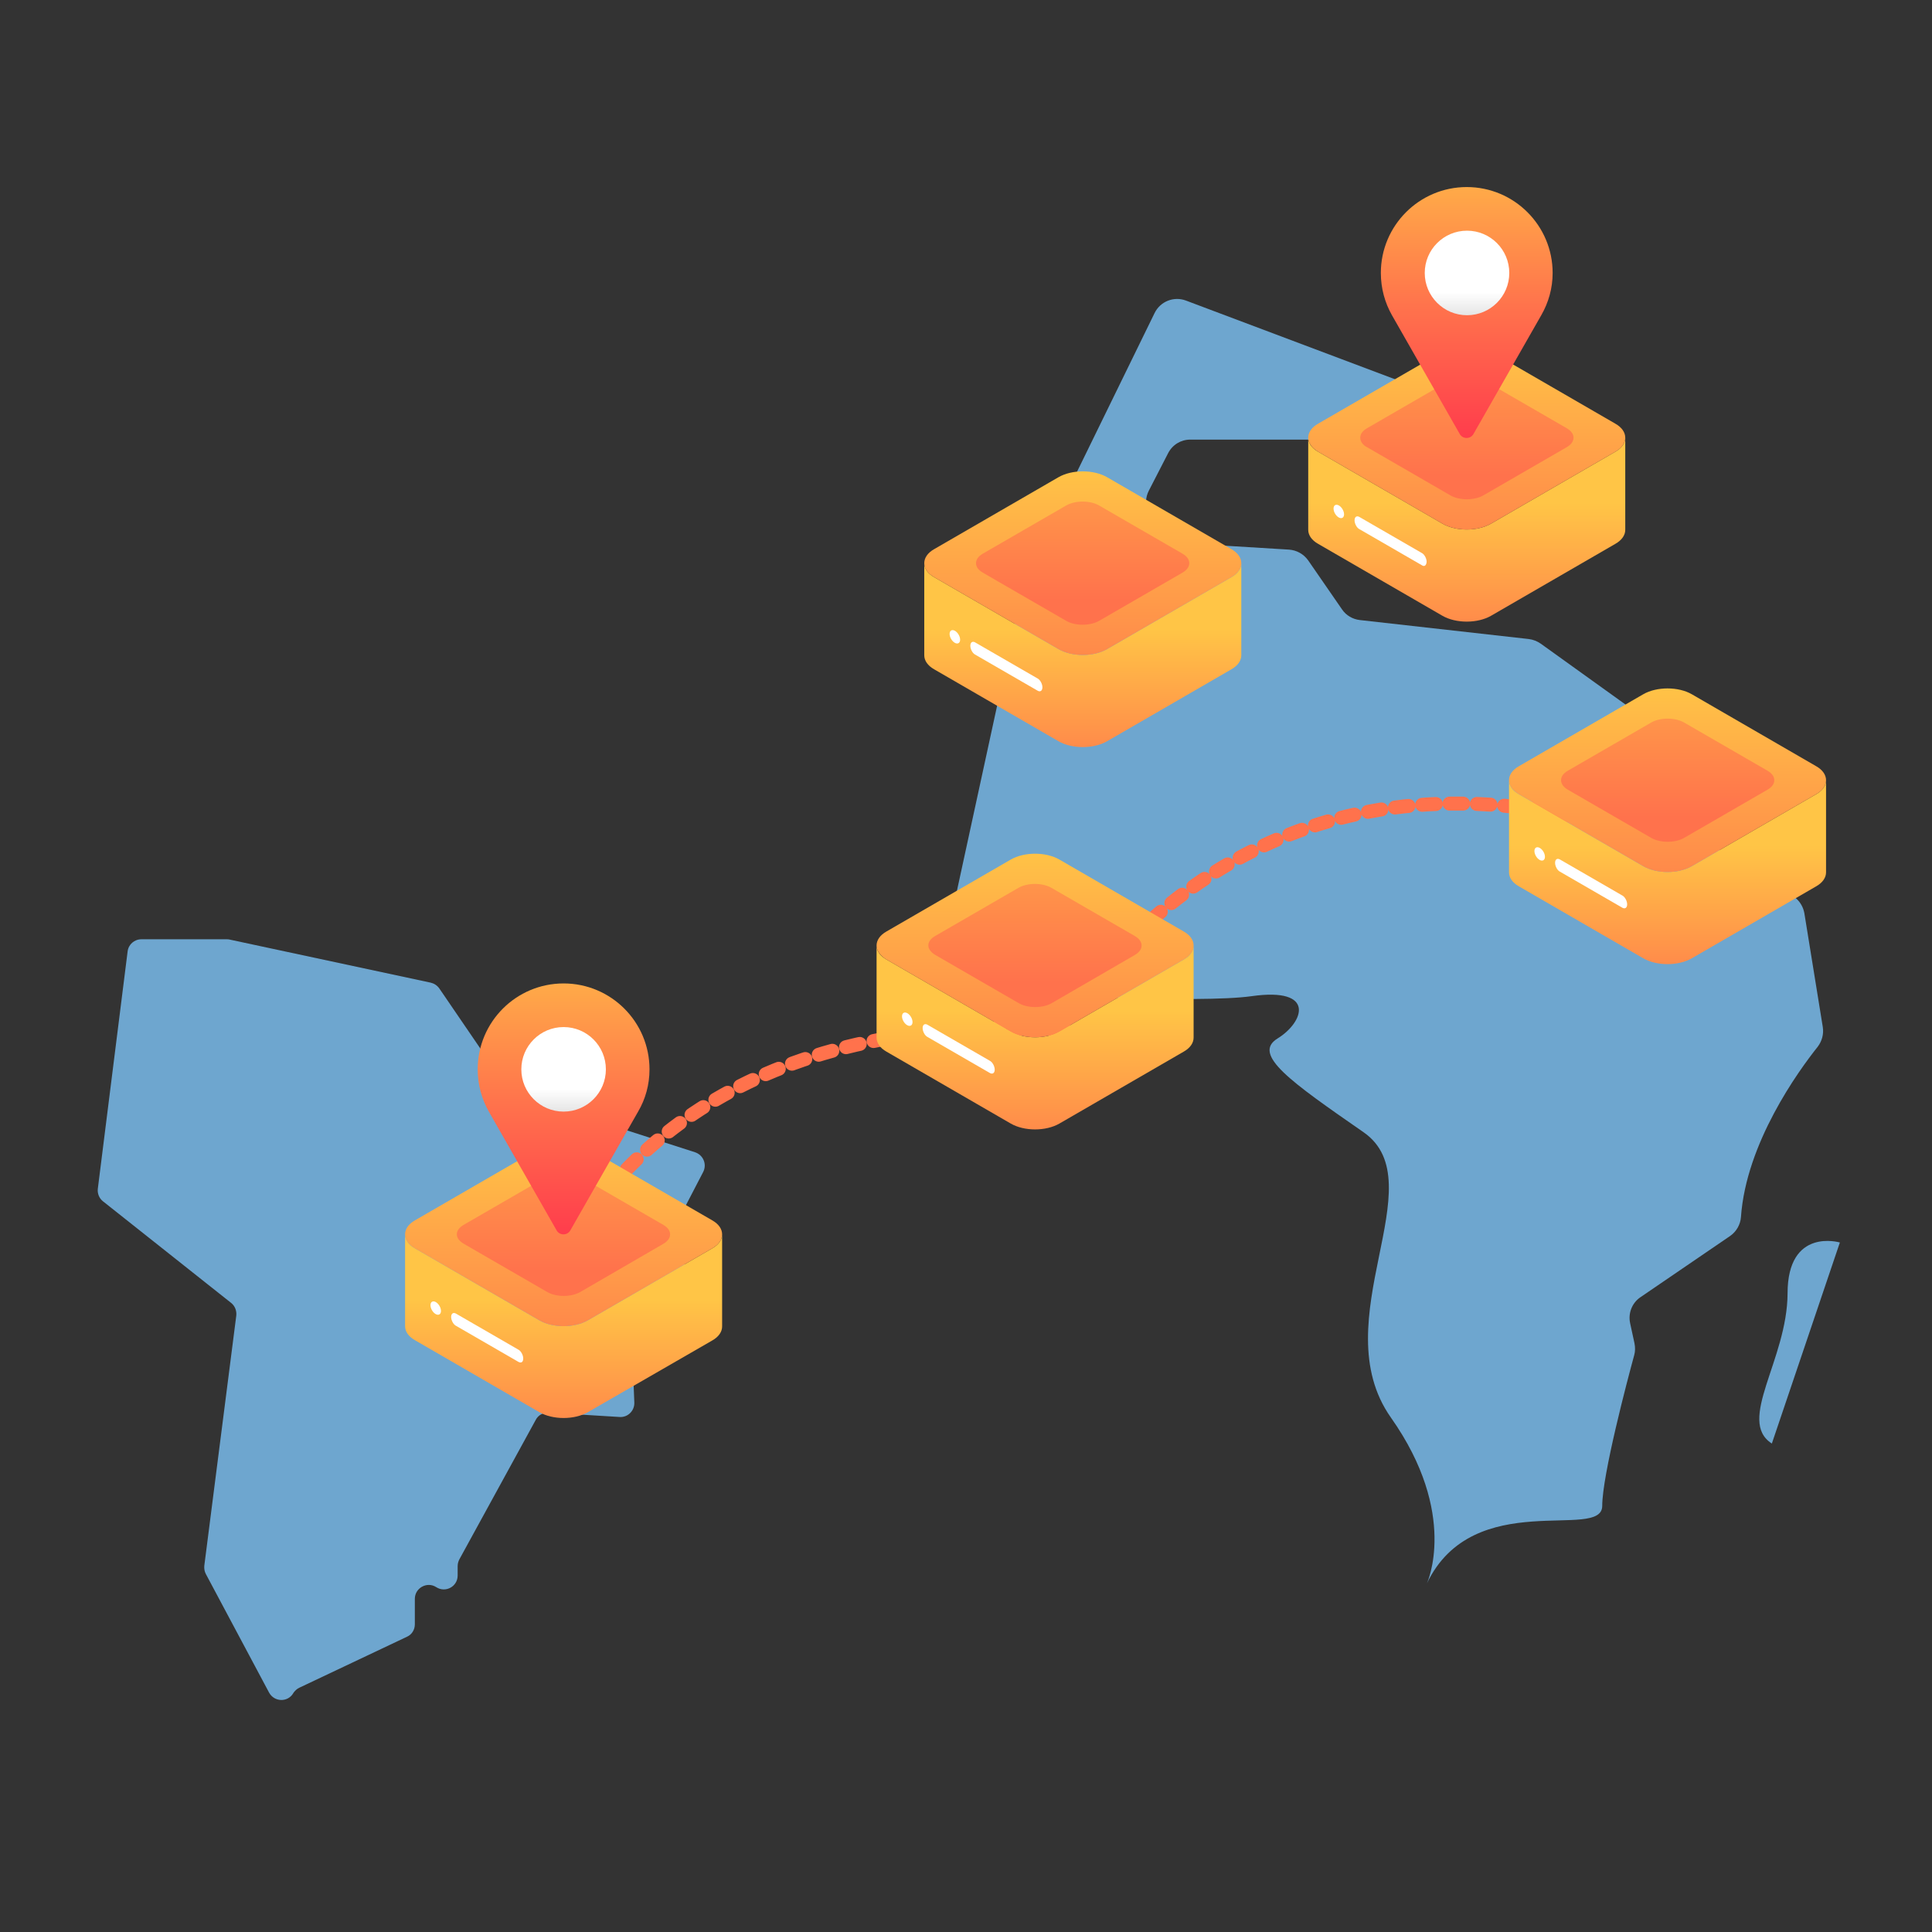 <svg xmlns="http://www.w3.org/2000/svg" width="692" height="692" viewBox="0 0 692 692" fill="none"><rect x="0" y="0" width="692" height="692" fill="#333333" stroke="none"/><path d="M337.359 343.898L363.952 221.415C364.244 220.25 364.729 219.182 365.408 218.212L376.57 202.198C378.414 199.577 378.705 196.277 377.443 193.366C376.375 190.939 376.375 188.125 377.54 185.795L413.548 112.131C415.586 107.957 420.439 106.016 424.806 107.666L502.935 137.074C510.991 140.082 510.603 151.535 502.45 154.058L492.842 157.067C491.968 157.358 491.095 157.455 490.124 157.455H426.359C422.962 157.455 419.953 159.299 418.4 162.308L411.509 175.702C408.986 180.554 411.315 186.475 416.362 188.319L433.735 194.725C434.511 195.016 435.385 195.21 436.258 195.307L461.687 196.86C464.404 197.054 466.928 198.413 468.578 200.742L480.71 218.309C482.166 220.444 484.495 221.803 487.115 222.094L547.581 228.888C549.134 229.082 550.589 229.664 551.851 230.538L607.27 270.33C609.211 271.689 610.472 273.727 610.861 276.057L617.363 312.161C618.14 316.432 621.828 319.537 626.195 319.537H637.357C641.821 319.537 645.509 322.74 646.286 327.108L652.885 367.871C653.274 370.394 652.594 372.918 651.041 374.956C644.151 383.594 625.419 409.41 623.575 435.906C623.381 438.624 621.925 441.147 619.693 442.7L587.567 464.635C584.559 466.673 583.103 470.361 583.879 473.952L585.432 481.134C585.723 482.59 585.723 484.046 585.335 485.405C582.909 494.237 573.883 528.4 573.883 539.367C573.883 552.081 527.781 532.379 511.088 567.125C511.088 567.125 522.638 542.376 498.18 507.727C473.722 472.982 514.388 423.58 488.377 405.528C462.366 387.476 448.293 377.673 457.611 371.947C466.928 366.221 471.587 353.507 448.293 356.807C429.853 359.427 370.067 356.321 345.706 354.963C340.174 354.574 336.195 349.333 337.359 343.898Z" fill="#6EA6CF"></path><path d="M634.639 517.045L659 445.03C659 445.03 640.268 439.498 640.268 463.276C640.171 487.055 621.925 508.892 634.639 517.045Z" fill="#6EA6CF"></path><path d="M35.033 425.813L45.709 340.792C46 338.269 48.135 336.425 50.658 336.425H81.134C81.522 336.425 81.813 336.425 82.201 336.522L154.216 351.954C155.478 352.245 156.546 352.924 157.322 353.992L181.974 390.096C182.556 390.97 183.527 391.649 184.595 392.038L248.942 412.71C251.854 413.681 253.31 416.981 251.854 419.795L241.372 439.983C240.692 441.342 240.595 442.992 241.275 444.35L245.448 453.473C246.807 456.385 245.157 459.685 242.051 460.364L229.725 463.276C227.396 463.858 225.746 465.897 225.843 468.323L227.202 502.389C227.299 505.301 224.872 507.727 221.961 507.533L196.532 505.98C194.591 505.883 192.747 506.854 191.874 508.601L164.504 558.584C164.116 559.361 163.922 560.137 163.922 561.011V564.31C163.922 568.29 159.554 570.619 156.254 568.484C152.955 566.349 148.587 568.775 148.587 572.657V581.78C148.587 583.721 147.519 585.468 145.773 586.245L107.242 604.491C106.368 604.879 105.689 605.559 105.106 606.335L105.009 606.529C102.971 609.829 98.216 609.635 96.371 606.238L73.758 563.825C73.272 562.952 73.078 561.884 73.175 560.816L84.628 471.235C84.822 469.488 84.142 467.741 82.784 466.673L36.877 430.277C35.518 429.21 34.839 427.463 35.033 425.813Z" fill="#6EA6CF"></path><path d="M196.047 462.791C196.047 462.791 196.338 462.014 196.824 460.558" stroke="#FF724C" stroke-width="5" stroke-linecap="round" stroke-linejoin="round"></path><path d="M200.9 451.532C214.002 425.716 257.386 364.474 372.202 368.55" stroke="#FF724C" stroke-width="5" stroke-linecap="round" stroke-linejoin="round" stroke-dasharray="5.06 5.06"></path><path d="M377.055 368.841C377.831 368.841 378.705 368.938 379.481 368.938C379.481 368.938 379.87 368.162 380.743 366.803" stroke="#FF724C" stroke-width="5" stroke-linecap="round" stroke-linejoin="round"></path><path d="M385.984 358.942C405.104 331.863 467.898 261.887 584.656 297.894" stroke="#FF724C" stroke-width="5" stroke-linecap="round" stroke-linejoin="round" stroke-dasharray="4.9 4.9"></path><path d="M589.12 299.35C589.897 299.641 590.673 299.835 591.45 300.126" stroke="#FF724C" stroke-width="5" stroke-linecap="round" stroke-linejoin="round"></path><path d="M145.093 442.118C145.093 443.962 146.258 445.806 148.684 447.165L193.135 472.885C197.988 475.699 205.752 475.699 210.605 472.885L255.056 447.165C257.483 445.806 258.647 443.962 258.647 442.118V475.117C258.647 476.961 257.483 478.805 255.056 480.164L210.605 505.786C205.752 508.601 197.988 508.601 193.135 505.786L148.684 480.067C146.258 478.708 145.093 476.864 145.093 475.02V442.118Z" fill="url(#paint0_linear_398_72)"></path><path d="M145.093 442.118C145.093 440.274 146.258 438.43 148.684 437.071L193.135 411.352C197.988 408.537 205.752 408.537 210.605 411.352L255.056 437.071C257.483 438.43 258.647 440.274 258.647 442.118C258.647 443.962 257.483 445.806 255.056 447.165L210.605 472.885C205.752 475.699 197.988 475.699 193.135 472.885L148.684 447.165C146.258 445.806 145.093 443.962 145.093 442.118Z" fill="url(#paint1_linear_398_72)"></path><path d="M163.631 442.118C163.631 440.856 164.407 439.692 166.057 438.721L195.95 421.445C199.153 419.601 204.491 419.601 207.694 421.445L237.587 438.721C239.237 439.692 240.013 440.856 240.013 442.118C240.013 443.38 239.237 444.544 237.587 445.515L207.791 462.791C204.588 464.635 199.25 464.635 196.047 462.791L166.154 445.515C164.504 444.544 163.631 443.38 163.631 442.118Z" fill="url(#paint2_linear_398_72)"></path><path d="M157.389 470.783C158.129 470.35 158.137 468.986 157.407 467.737C156.676 466.487 155.484 465.825 154.743 466.258C154.003 466.691 153.995 468.055 154.725 469.304C155.456 470.553 156.648 471.215 157.389 470.783Z" fill="white"></path><path d="M185.759 487.831L163.242 474.826C162.369 474.34 161.593 472.884 161.593 471.72C161.593 470.555 162.272 469.973 163.242 470.458L185.759 483.463C186.633 483.949 187.409 485.405 187.409 486.569C187.409 487.831 186.73 488.316 185.759 487.831Z" fill="white"></path><path d="M232.637 383.011C232.637 366.027 218.855 352.245 201.87 352.245C184.886 352.245 171.104 366.027 171.104 383.011C171.104 388.544 172.56 393.688 175.083 398.152L199.347 440.662C200.415 442.603 203.229 442.603 204.297 440.662L228.561 398.152C231.181 393.688 232.637 388.544 232.637 383.011Z" fill="url(#paint3_linear_398_72)"></path><path d="M201.871 398.152C210.232 398.152 217.011 391.373 217.011 383.011C217.011 374.65 210.232 367.871 201.871 367.871C193.509 367.871 186.73 374.65 186.73 383.011C186.73 391.373 193.509 398.152 201.871 398.152Z" fill="url(#paint4_linear_398_72)"></path><path d="M468.578 156.776C468.578 158.62 469.743 160.464 472.169 161.823L516.62 187.542C521.473 190.357 529.237 190.357 534.09 187.542L578.541 161.823C580.968 160.464 582.132 158.62 582.132 156.776V189.775C582.132 191.619 580.968 193.463 578.541 194.822L534.09 220.541C529.237 223.356 521.473 223.356 516.62 220.541L472.169 194.822C469.743 193.463 468.578 191.619 468.578 189.775V156.776V156.776Z" fill="url(#paint5_linear_398_72)"></path><path d="M468.578 156.776C468.578 154.932 469.743 153.088 472.169 151.729L516.62 126.01C521.473 123.195 529.237 123.195 534.09 126.01L578.541 151.729C580.968 153.088 582.132 154.932 582.132 156.776C582.132 158.62 580.968 160.464 578.541 161.823L534.09 187.542C529.237 190.357 521.473 190.357 516.62 187.542L472.169 161.823C469.84 160.464 468.578 158.62 468.578 156.776Z" fill="url(#paint6_linear_398_72)"></path><path d="M487.212 156.776C487.212 155.514 487.989 154.35 489.639 153.379L519.532 136.103C522.735 134.259 528.073 134.259 531.275 136.103L561.168 153.379C562.818 154.35 563.595 155.514 563.595 156.776C563.595 158.038 562.818 159.202 561.168 160.173L531.275 177.449C528.073 179.293 522.735 179.293 519.532 177.449L489.639 160.173C487.989 159.299 487.212 158.038 487.212 156.776Z" fill="url(#paint7_linear_398_72)"></path><path d="M480.854 185.453C481.594 185.02 481.602 183.656 480.872 182.407C480.141 181.157 478.949 180.495 478.209 180.928C477.468 181.361 477.46 182.725 478.19 183.974C478.921 185.224 480.113 185.886 480.854 185.453Z" fill="white"></path><path d="M509.341 202.489L486.824 189.484C485.951 188.998 485.174 187.542 485.174 186.378C485.174 185.213 485.854 184.631 486.824 185.116L509.341 198.121C510.215 198.607 510.991 200.063 510.991 201.227C510.894 202.489 510.215 203.071 509.341 202.489Z" fill="white"></path><path d="M556.122 97.766C556.122 80.782 542.34 67 525.355 67C508.37 67 494.589 80.782 494.589 97.766C494.589 103.299 496.044 108.443 498.568 112.907L522.832 155.417C523.899 157.358 526.714 157.358 527.781 155.417L552.045 112.907C554.666 108.345 556.122 103.202 556.122 97.766Z" fill="url(#paint8_linear_398_72)"></path><path d="M525.452 112.907C533.814 112.907 540.593 106.128 540.593 97.766C540.593 89.405 533.814 82.626 525.452 82.626C517.09 82.626 510.312 89.405 510.312 97.766C510.312 106.128 517.09 112.907 525.452 112.907Z" fill="url(#paint9_linear_398_72)"></path><path d="M331.051 201.712C331.051 203.557 332.215 205.401 334.642 206.759L379.093 232.479C383.946 235.294 391.71 235.294 396.563 232.479L441.014 206.759C443.441 205.401 444.605 203.557 444.605 201.712V234.711C444.605 236.555 443.441 238.399 441.014 239.758L396.563 265.478C391.71 268.292 383.946 268.292 379.093 265.478L334.642 239.758C332.215 238.399 331.051 236.555 331.051 234.711V201.712Z" fill="url(#paint10_linear_398_72)"></path><path d="M331.051 201.712C331.051 199.868 332.215 198.024 334.642 196.666L379.093 170.946C383.946 168.131 391.71 168.131 396.563 170.946L441.014 196.666C443.441 198.024 444.605 199.868 444.605 201.712C444.605 203.557 443.441 205.401 441.014 206.759L396.563 232.479C391.71 235.294 383.946 235.294 379.093 232.479L334.642 206.759C332.215 205.401 331.051 203.557 331.051 201.712Z" fill="url(#paint11_linear_398_72)"></path><path d="M349.588 201.712C349.588 200.451 350.365 199.286 352.015 198.316L381.908 181.04C385.111 179.196 390.449 179.196 393.651 181.04L423.544 198.316C425.194 199.286 425.971 200.451 425.971 201.712C425.971 202.974 425.194 204.139 423.544 205.109L393.651 222.385C390.449 224.229 385.111 224.229 381.908 222.385L352.015 205.109C350.365 204.139 349.588 202.974 349.588 201.712Z" fill="url(#paint12_linear_398_72)"></path><path d="M343.334 230.352C344.075 229.919 344.083 228.555 343.352 227.306C342.622 226.056 341.43 225.394 340.689 225.827C339.949 226.26 339.941 227.624 340.671 228.873C341.402 230.123 342.594 230.785 343.334 230.352Z" fill="white"></path><path d="M371.717 247.425L349.2 234.42C348.327 233.935 347.55 232.479 347.55 231.314C347.55 230.15 348.23 229.567 349.2 230.053L371.717 243.058C372.591 243.543 373.367 244.999 373.367 246.164C373.367 247.425 372.591 247.911 371.717 247.425Z" fill="white"></path><path d="M540.496 279.454C540.496 281.298 541.66 283.142 544.087 284.501L588.538 310.22C593.391 313.035 601.155 313.035 606.008 310.22L650.459 284.501C652.885 283.142 654.05 281.298 654.05 279.454V312.452C654.05 314.296 652.885 316.14 650.459 317.499L606.008 343.219C601.155 346.033 593.391 346.033 588.538 343.219L544.087 317.499C541.66 316.14 540.496 314.296 540.496 312.452V279.454Z" fill="url(#paint13_linear_398_72)"></path><path d="M540.496 279.454C540.496 277.61 541.66 275.766 544.087 274.407L588.538 248.687C593.391 245.873 601.155 245.873 606.008 248.687L650.459 274.407C652.885 275.766 654.05 277.61 654.05 279.454C654.05 281.298 652.885 283.142 650.459 284.501L606.008 310.22C601.155 313.035 593.391 313.035 588.538 310.22L544.087 284.501C541.66 283.045 540.496 281.298 540.496 279.454Z" fill="url(#paint14_linear_398_72)"></path><path d="M559.13 279.454C559.13 278.192 559.907 277.027 561.557 276.057L591.449 258.781C594.652 256.937 599.99 256.937 603.193 258.781L633.086 276.057C634.736 277.027 635.513 278.192 635.513 279.454C635.513 280.715 634.736 281.88 633.086 282.851L603.193 300.126C599.99 301.97 594.652 301.97 591.449 300.126L561.557 282.851C559.907 281.88 559.13 280.618 559.13 279.454Z" fill="url(#paint15_linear_398_72)"></path><path d="M552.805 308.114C553.546 307.681 553.554 306.317 552.823 305.067C552.093 303.818 550.901 303.156 550.16 303.589C549.42 304.022 549.412 305.386 550.142 306.635C550.873 307.884 552.065 308.546 552.805 308.114Z" fill="white"></path><path d="M581.162 325.167L558.645 312.161C557.771 311.676 556.995 310.22 556.995 309.055C556.995 307.891 557.674 307.308 558.645 307.794L581.162 320.799C582.035 321.284 582.812 322.74 582.812 323.905C582.812 325.07 582.132 325.652 581.162 325.167Z" fill="white"></path><path d="M313.969 338.657C313.969 340.501 315.134 342.345 317.56 343.704L362.011 369.424C366.864 372.238 374.628 372.238 379.481 369.424L423.932 343.704C426.359 342.345 427.523 340.501 427.523 338.657V371.656C427.523 373.5 426.359 375.344 423.932 376.703L379.481 402.422C374.628 405.237 366.864 405.237 362.011 402.422L317.56 376.703C315.134 375.344 313.969 373.5 313.969 371.656V338.657Z" fill="url(#paint16_linear_398_72)"></path><path d="M313.969 338.657C313.969 336.813 315.134 334.969 317.56 333.61L362.011 307.891C366.864 305.076 374.628 305.076 379.481 307.891L423.932 333.61C426.359 334.969 427.523 336.813 427.523 338.657C427.523 340.501 426.359 342.345 423.932 343.704L379.481 369.424C374.628 372.238 366.864 372.238 362.011 369.424L317.56 343.704C315.134 342.248 313.969 340.404 313.969 338.657Z" fill="url(#paint17_linear_398_72)"></path><path d="M332.507 338.657C332.507 337.396 333.283 336.231 334.933 335.26L364.826 317.985C368.029 316.141 373.367 316.141 376.57 317.985L406.463 335.26C408.113 336.231 408.889 337.396 408.889 338.657C408.889 339.919 408.113 341.084 406.463 342.054L376.667 359.33C373.464 361.174 368.126 361.174 364.923 359.33L335.03 342.054C333.38 341.084 332.507 339.822 332.507 338.657Z" fill="url(#paint18_linear_398_72)"></path><path d="M326.285 367.314C327.025 366.881 327.033 365.517 326.303 364.268C325.572 363.018 324.38 362.356 323.639 362.789C322.899 363.222 322.891 364.586 323.621 365.835C324.352 367.085 325.544 367.747 326.285 367.314Z" fill="white"></path><path d="M354.635 384.37L332.118 371.365C331.245 370.88 330.468 369.424 330.468 368.259C330.468 367.094 331.148 366.512 332.118 366.997L354.635 380.003C355.508 380.488 356.285 381.944 356.285 383.109C356.285 384.273 355.606 384.855 354.635 384.37Z" fill="white"></path><defs><linearGradient id="paint0_linear_398_72" x1="201.905" y1="526.98" x2="201.905" y2="465.495" gradientUnits="userSpaceOnUse"><stop stop-color="#FF724C"></stop><stop offset="1" stop-color="#FFC546"></stop></linearGradient><linearGradient id="paint1_linear_398_72" x1="201.905" y1="501.566" x2="201.905" y2="406.342" gradientUnits="userSpaceOnUse"><stop stop-color="#FF724C"></stop><stop offset="1" stop-color="#FFC546"></stop></linearGradient><linearGradient id="paint2_linear_398_72" x1="201.905" y1="455.384" x2="201.905" y2="370.438" gradientUnits="userSpaceOnUse"><stop stop-color="#FF724C"></stop><stop offset="1" stop-color="#FFC546"></stop></linearGradient><linearGradient id="paint3_linear_398_72" x1="201.905" y1="453.198" x2="201.905" y2="331.797" gradientUnits="userSpaceOnUse"><stop stop-color="#FF304C"></stop><stop offset="0.474" stop-color="#FF724C"></stop><stop offset="1" stop-color="#FFC546"></stop></linearGradient><linearGradient id="paint4_linear_398_72" x1="201.905" y1="471.58" x2="201.905" y2="390.01" gradientUnits="userSpaceOnUse"><stop></stop><stop offset="1" stop-color="white"></stop></linearGradient><linearGradient id="paint5_linear_398_72" x1="525.411" y1="241.675" x2="525.411" y2="180.189" gradientUnits="userSpaceOnUse"><stop stop-color="#FF724C"></stop><stop offset="1" stop-color="#FFC546"></stop></linearGradient><linearGradient id="paint6_linear_398_72" x1="525.411" y1="216.261" x2="525.411" y2="121.036" gradientUnits="userSpaceOnUse"><stop stop-color="#FF724C"></stop><stop offset="1" stop-color="#FFC546"></stop></linearGradient><linearGradient id="paint7_linear_398_72" x1="525.411" y1="170.078" x2="525.411" y2="85.133" gradientUnits="userSpaceOnUse"><stop stop-color="#FF724C"></stop><stop offset="1" stop-color="#FFC546"></stop></linearGradient><linearGradient id="paint8_linear_398_72" x1="525.411" y1="167.892" x2="525.411" y2="46.492" gradientUnits="userSpaceOnUse"><stop stop-color="#FF304C"></stop><stop offset="0.474" stop-color="#FF724C"></stop><stop offset="1" stop-color="#FFC546"></stop></linearGradient><linearGradient id="paint9_linear_398_72" x1="525.411" y1="186.275" x2="525.411" y2="104.705" gradientUnits="userSpaceOnUse"><stop></stop><stop offset="1" stop-color="white"></stop></linearGradient><linearGradient id="paint10_linear_398_72" x1="387.815" y1="286.579" x2="387.815" y2="225.094" gradientUnits="userSpaceOnUse"><stop stop-color="#FF724C"></stop><stop offset="1" stop-color="#FFC546"></stop></linearGradient><linearGradient id="paint11_linear_398_72" x1="387.815" y1="261.165" x2="387.815" y2="165.941" gradientUnits="userSpaceOnUse"><stop stop-color="#FF724C"></stop><stop offset="1" stop-color="#FFC546"></stop></linearGradient><linearGradient id="paint12_linear_398_72" x1="387.815" y1="214.983" x2="387.815" y2="130.037" gradientUnits="userSpaceOnUse"><stop stop-color="#FF724C"></stop><stop offset="1" stop-color="#FFC546"></stop></linearGradient><linearGradient id="paint13_linear_398_72" x1="597.316" y1="364.284" x2="597.316" y2="302.799" gradientUnits="userSpaceOnUse"><stop stop-color="#FF724C"></stop><stop offset="1" stop-color="#FFC546"></stop></linearGradient><linearGradient id="paint14_linear_398_72" x1="597.316" y1="338.87" x2="597.316" y2="243.646" gradientUnits="userSpaceOnUse"><stop stop-color="#FF724C"></stop><stop offset="1" stop-color="#FFC546"></stop></linearGradient><linearGradient id="paint15_linear_398_72" x1="597.316" y1="292.688" x2="597.316" y2="207.742" gradientUnits="userSpaceOnUse"><stop stop-color="#FF724C"></stop><stop offset="1" stop-color="#FFC546"></stop></linearGradient><linearGradient id="paint16_linear_398_72" x1="370.78" y1="423.476" x2="370.78" y2="361.991" gradientUnits="userSpaceOnUse"><stop stop-color="#FF724C"></stop><stop offset="1" stop-color="#FFC546"></stop></linearGradient><linearGradient id="paint17_linear_398_72" x1="370.78" y1="398.062" x2="370.78" y2="302.838" gradientUnits="userSpaceOnUse"><stop stop-color="#FF724C"></stop><stop offset="1" stop-color="#FFC546"></stop></linearGradient><linearGradient id="paint18_linear_398_72" x1="370.78" y1="351.88" x2="370.78" y2="266.935" gradientUnits="userSpaceOnUse"><stop stop-color="#FF724C"></stop><stop offset="1" stop-color="#FFC546"></stop></linearGradient></defs></svg>
